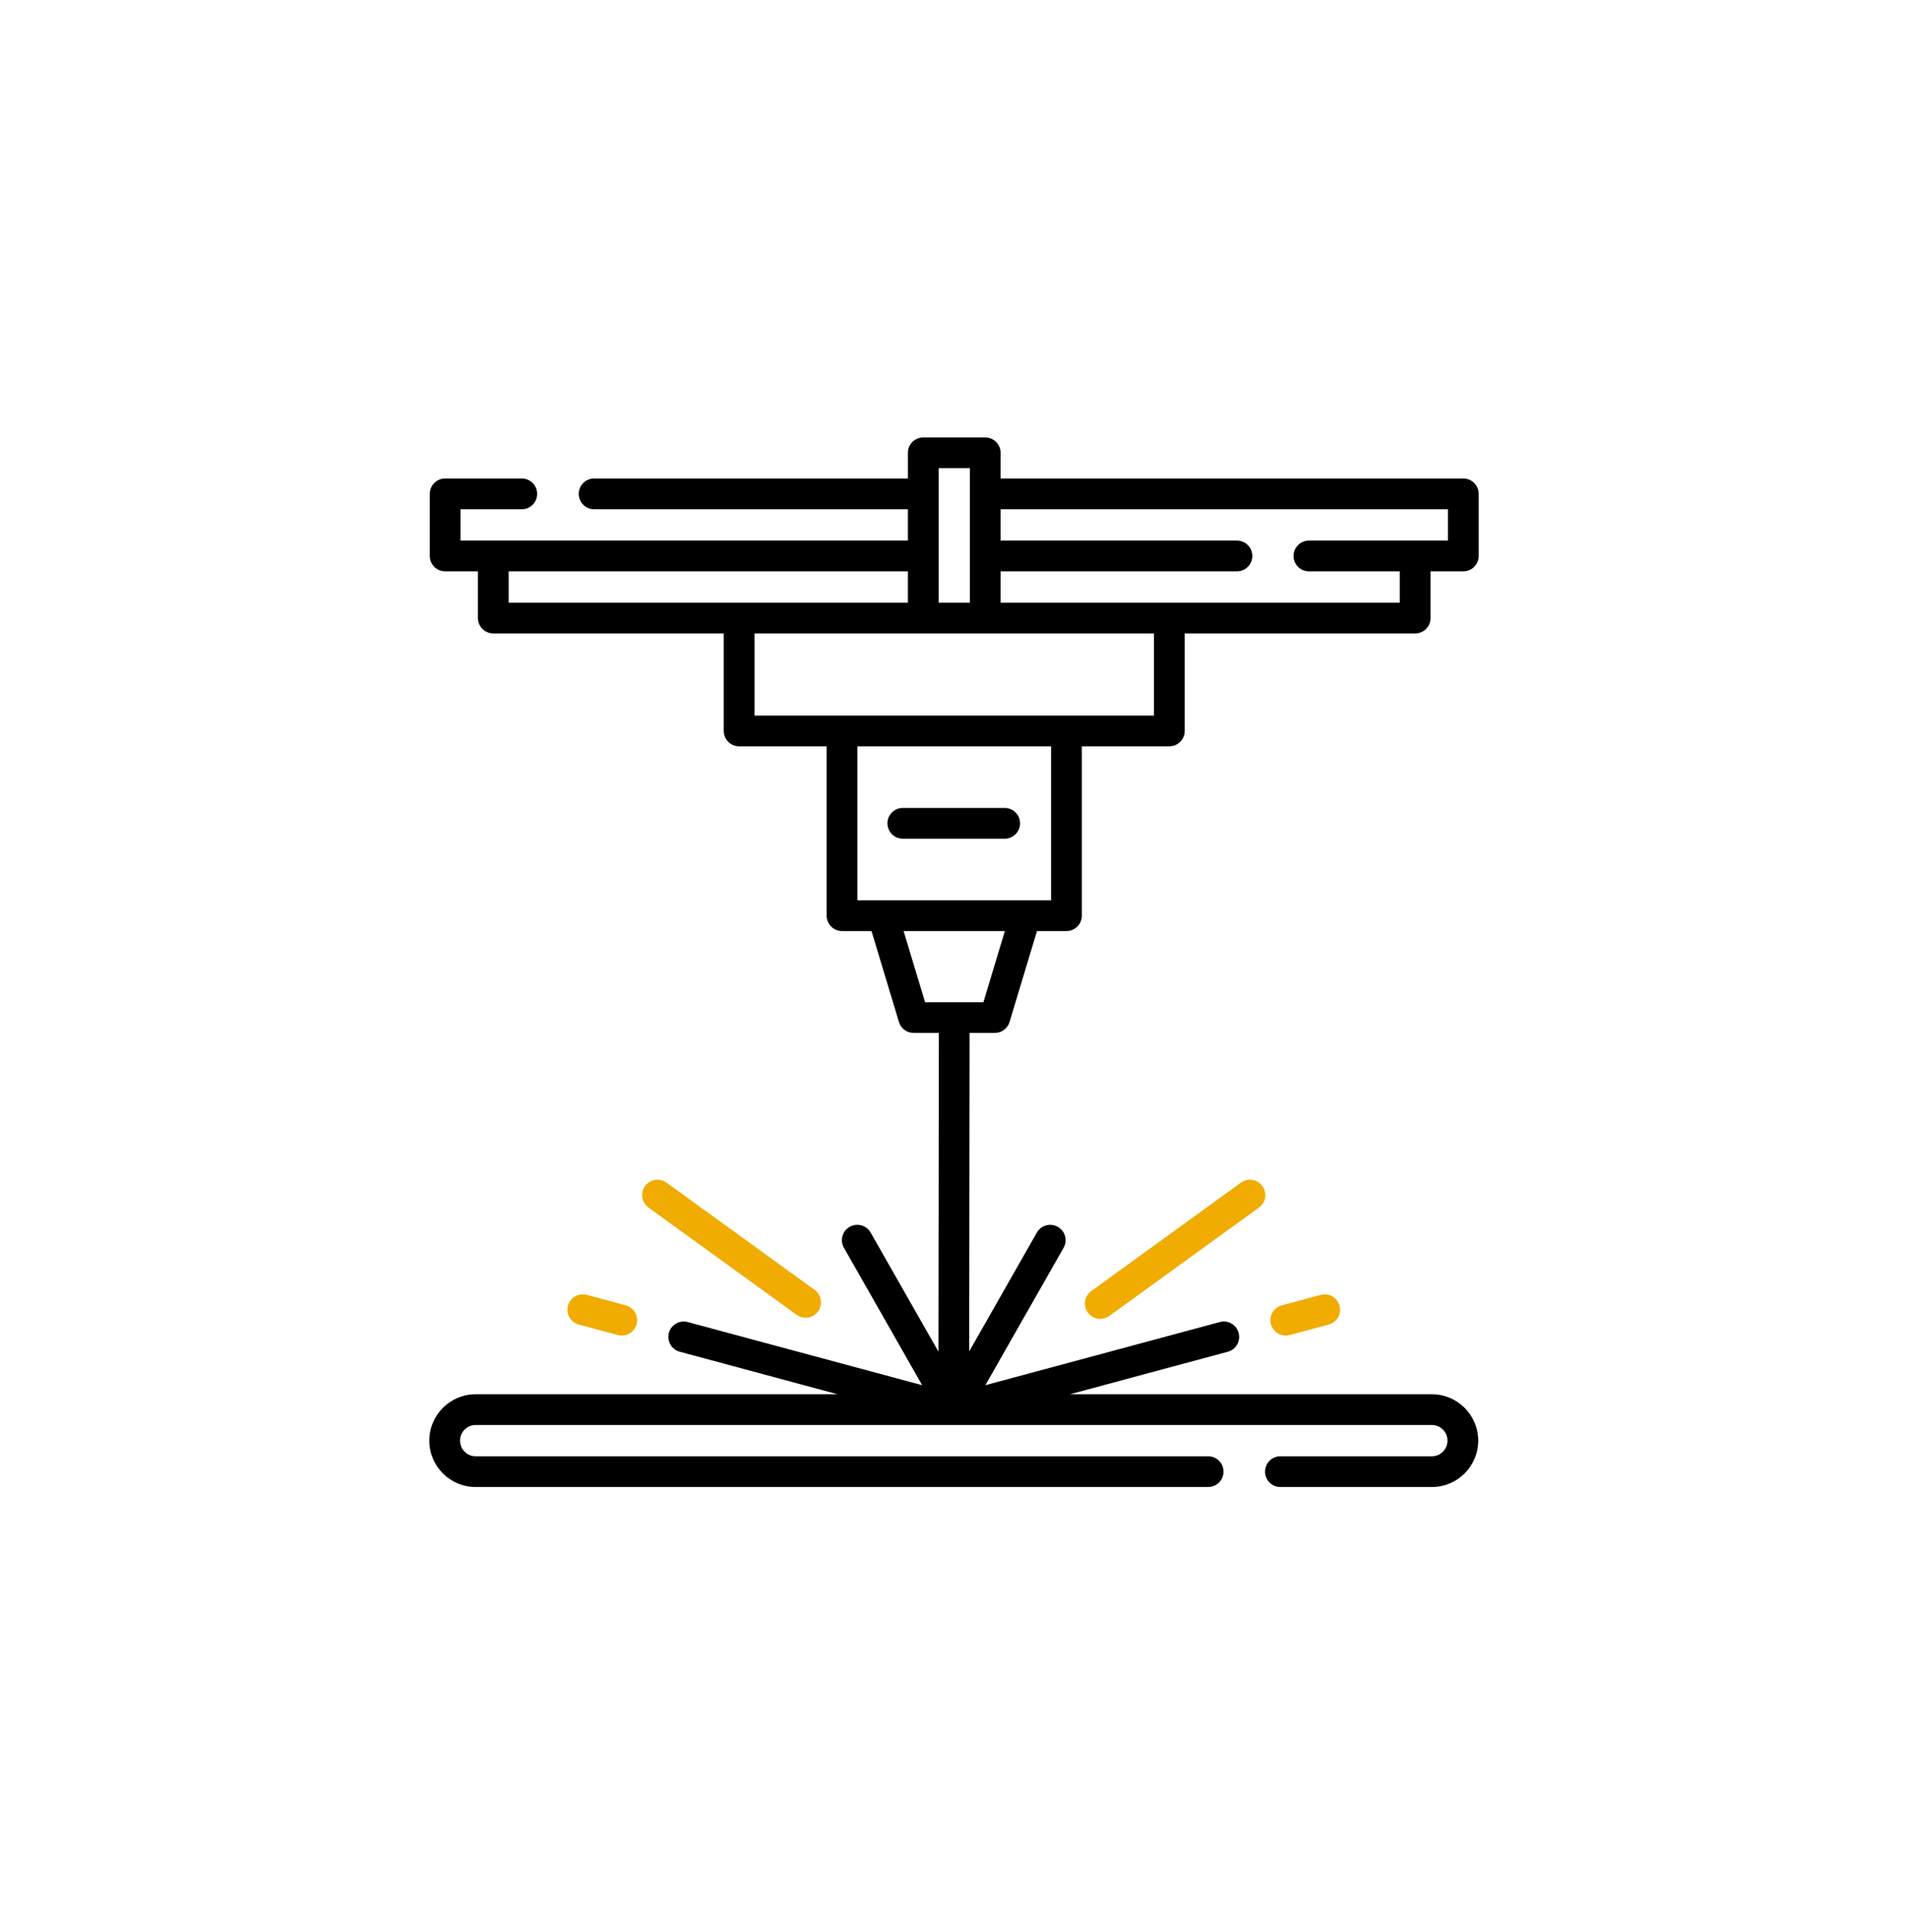 <svg xmlns="http://www.w3.org/2000/svg" width="80" height="81" viewBox="0 0 80 81" fill="none">
  <path d="M59.981 25.909V23.951H61.355C61.711 23.951 62 23.663 62 23.306V20.704C62 20.348 61.711 20.059 61.355 20.059H41.954V18.982C41.954 18.626 41.665 18.338 41.309 18.338H38.711C38.355 18.338 38.067 18.626 38.067 18.982V20.059H24.911C24.555 20.059 24.266 20.348 24.266 20.704C24.266 21.06 24.555 21.348 24.911 21.348H38.066V22.662H19.309V21.348H21.878C22.234 21.348 22.522 21.06 22.522 20.704C22.522 20.348 22.234 20.059 21.878 20.059H18.665C18.309 20.059 18.02 20.348 18.02 20.704V23.306C18.02 23.663 18.309 23.951 18.665 23.951H20.039V25.909C20.039 26.265 20.328 26.554 20.683 26.554H30.346V30.642C30.346 30.998 30.635 31.287 30.991 31.287H34.66V38.386C34.66 38.742 34.949 39.031 35.305 39.031H36.541L37.691 42.843C37.773 43.115 38.024 43.302 38.308 43.302H39.365L39.348 56.664L36.505 51.672C36.329 51.362 35.935 51.254 35.626 51.43C35.317 51.607 35.209 52 35.385 52.309L38.665 58.069L28.835 55.422C28.491 55.329 28.138 55.533 28.045 55.877C27.953 56.22 28.156 56.574 28.5 56.666L35.118 58.449H19.942C18.871 58.449 18 59.321 18 60.393C18 61.465 18.871 62.338 19.942 62.338H50.657C51.013 62.338 51.301 62.049 51.301 61.693C51.301 61.337 51.013 61.049 50.657 61.049H19.942C19.582 61.049 19.289 60.755 19.289 60.393C19.289 60.032 19.582 59.738 19.942 59.738H60.038C60.398 59.738 60.691 60.032 60.691 60.393C60.691 60.755 60.398 61.049 60.038 61.049H53.685C53.33 61.049 53.041 61.337 53.041 61.693C53.041 62.049 53.33 62.338 53.685 62.338H60.038C61.108 62.338 61.98 61.466 61.98 60.393C61.98 59.321 61.108 58.449 60.038 58.449H44.862L51.48 56.667C51.823 56.574 52.027 56.22 51.934 55.877C51.842 55.533 51.488 55.329 51.145 55.422L41.315 58.069L44.595 52.31C44.771 52 44.663 51.607 44.353 51.431C44.044 51.255 43.651 51.362 43.474 51.672L40.637 56.654L40.654 43.302H41.712C41.997 43.302 42.247 43.115 42.329 42.843L43.48 39.031H44.716C45.072 39.031 45.36 38.742 45.36 38.386V31.287H49.029C49.385 31.287 49.674 30.998 49.674 30.642V26.554H59.337C59.693 26.554 59.981 26.265 59.981 25.909ZM39.356 19.627H40.665V25.265H39.356V19.627ZM21.328 25.265V23.951H38.066V25.265H21.328ZM41.233 42.013H38.787L37.887 39.031H42.133L41.233 42.013ZM44.071 37.742H35.949V31.287H44.071V37.742ZM48.385 29.998H31.636V26.554H48.385V29.998ZM58.692 25.265H41.954V23.951H51.864C52.22 23.951 52.508 23.663 52.508 23.306C52.508 22.951 52.22 22.662 51.864 22.662H41.954V21.348H60.711V22.662H54.882C54.526 22.662 54.237 22.951 54.237 23.306C54.237 23.663 54.526 23.951 54.882 23.951H58.692V25.265Z" fill="black"/>
  <path d="M33.4 55.118C33.515 55.201 33.647 55.241 33.778 55.241C33.978 55.241 34.175 55.148 34.3 54.974C34.509 54.686 34.445 54.283 34.157 54.074L27.947 49.578C27.658 49.369 27.255 49.433 27.046 49.722C26.838 50.01 26.902 50.413 27.19 50.622L33.4 55.118Z" fill="#F0AC00"/>
  <path d="M25.902 55.967C25.958 55.982 26.015 55.989 26.07 55.989C26.354 55.989 26.614 55.8 26.692 55.512C26.785 55.169 26.581 54.815 26.237 54.722L24.603 54.282C24.259 54.19 23.906 54.393 23.813 54.737C23.721 55.081 23.924 55.434 24.268 55.527L25.902 55.967Z" fill="#F0AC00"/>
  <path d="M52.031 49.578L45.755 54.123C45.467 54.331 45.402 54.734 45.611 55.023C45.737 55.197 45.934 55.289 46.133 55.289C46.264 55.289 46.397 55.249 46.511 55.167L52.787 50.622C53.075 50.413 53.14 50.01 52.931 49.722C52.722 49.434 52.319 49.369 52.031 49.578Z" fill="#F0AC00"/>
  <path d="M55.377 54.282L53.743 54.722C53.399 54.815 53.195 55.169 53.288 55.512C53.365 55.8 53.626 55.989 53.91 55.989C53.965 55.989 54.022 55.982 54.078 55.967L55.712 55.527C56.056 55.434 56.259 55.081 56.167 54.737C56.074 54.394 55.721 54.19 55.377 54.282Z" fill="#F0AC00"/>
  <path d="M37.853 35.159H42.125C42.481 35.159 42.77 34.87 42.77 34.514C42.77 34.158 42.481 33.87 42.125 33.87H37.853C37.498 33.87 37.209 34.158 37.209 34.514C37.209 34.87 37.498 35.159 37.853 35.159Z" fill="black"/>
</svg>
